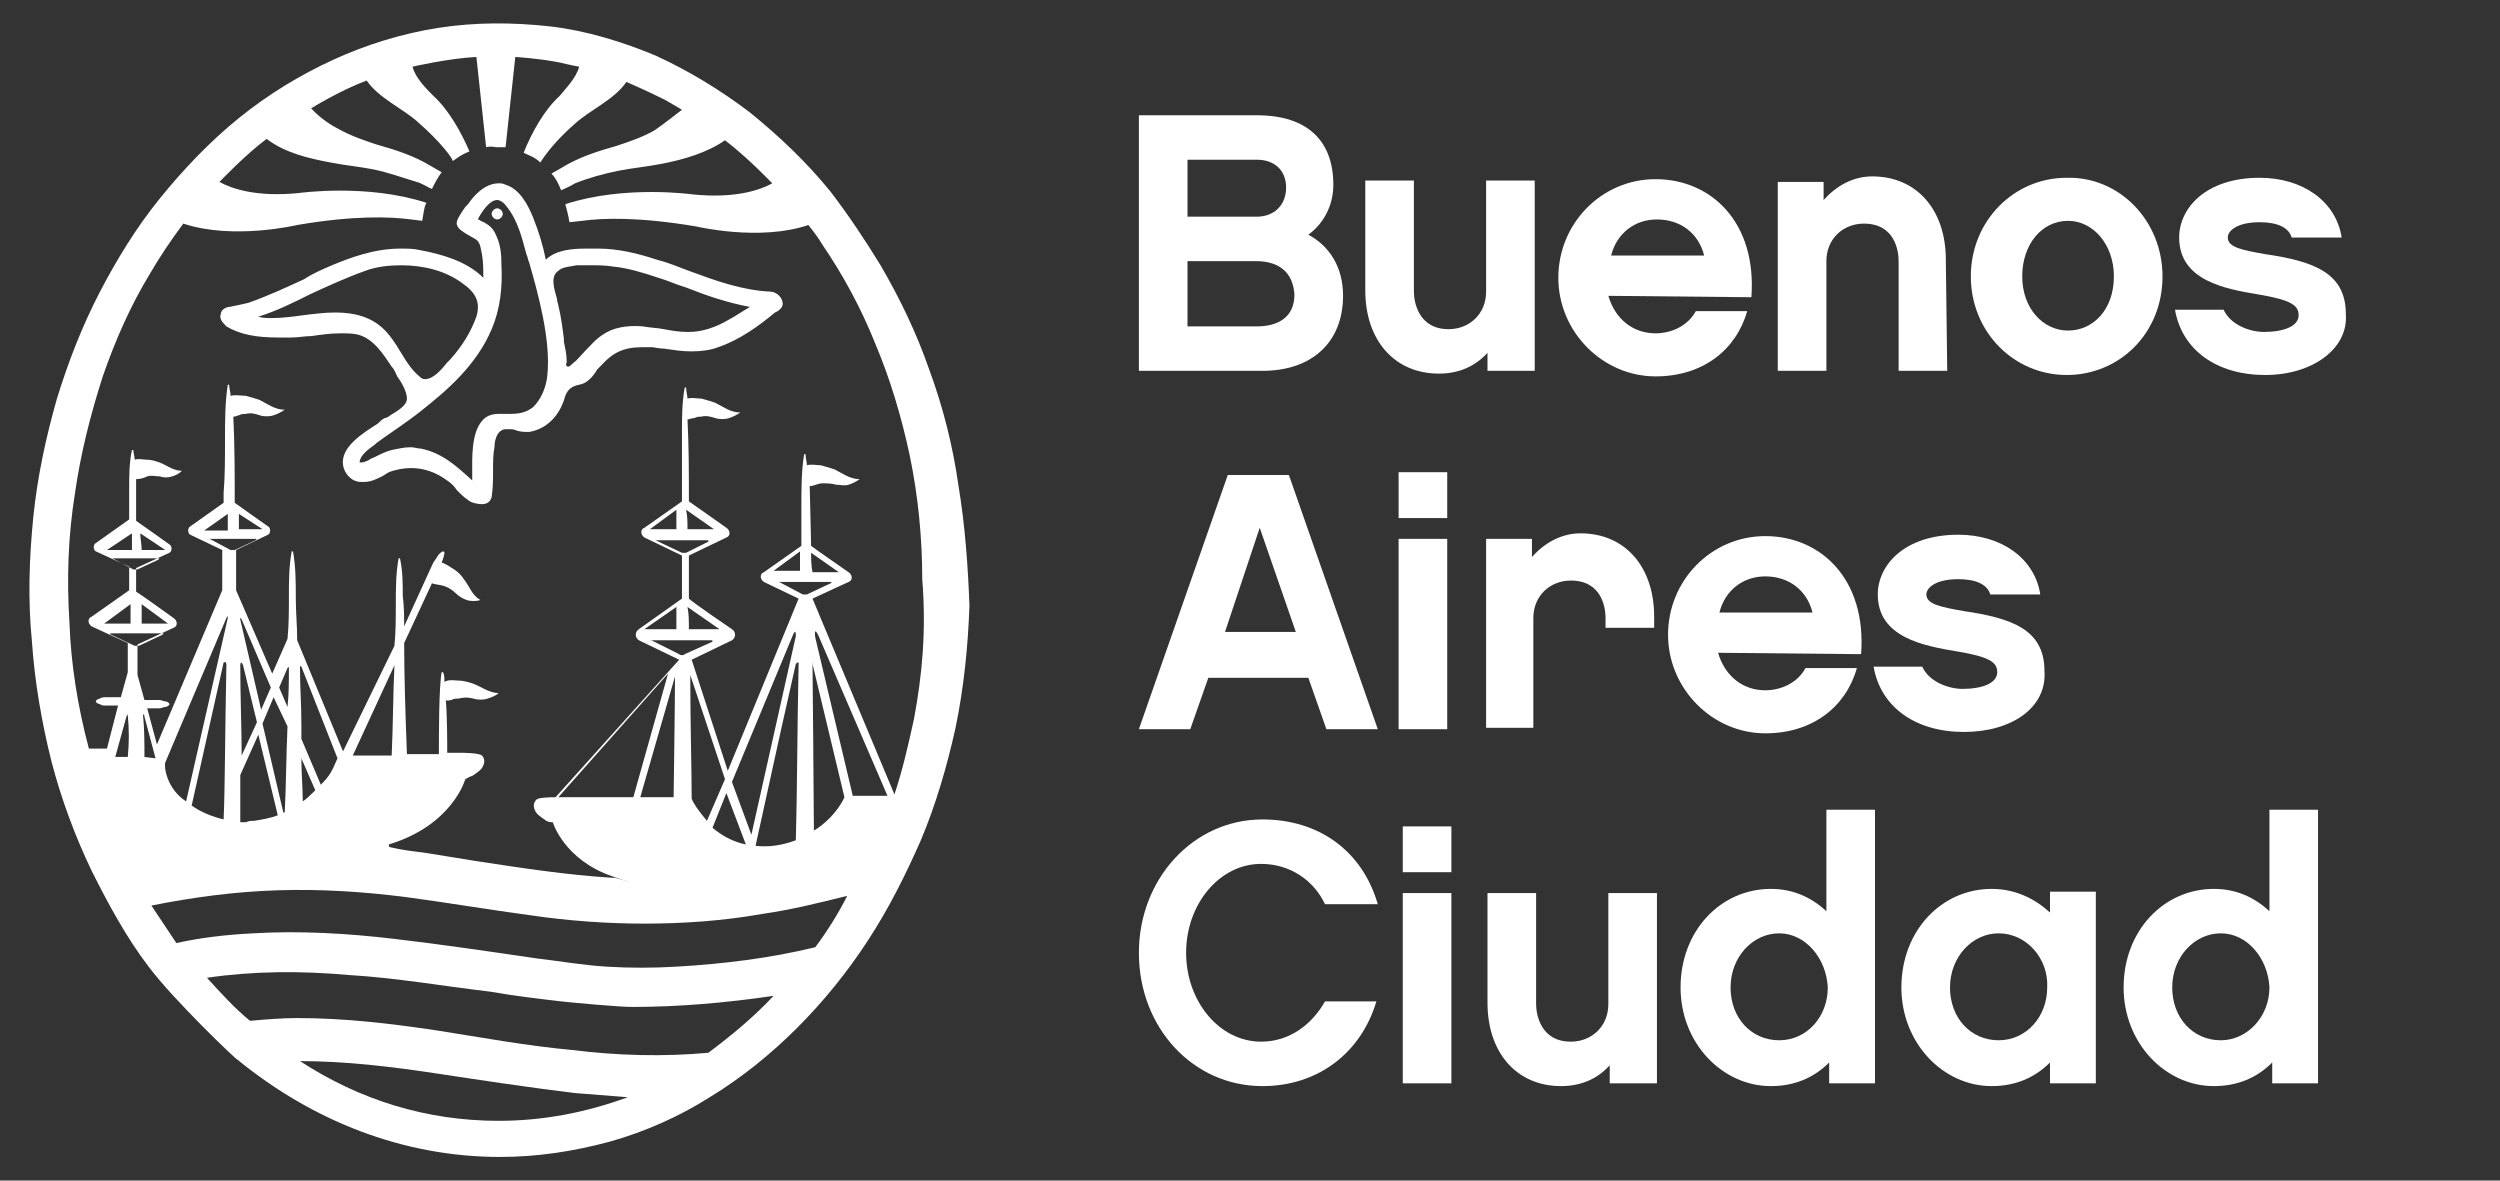<?xml version="1.0" encoding="utf-8"?>
<!-- Generator: Adobe Illustrator 27.6.1, SVG Export Plug-In . SVG Version: 6.00 Build 0)  -->
<svg version="1.1" id="Layer_1" xmlns="http://www.w3.org/2000/svg" xmlns:xlink="http://www.w3.org/1999/xlink" x="0px" y="0px"
	 viewBox="0 0 180 85" style="enable-background:new 0 0 180 85;" xml:space="preserve">
<rect x="0" y="0" width="180" height="85" fill="#333333" stroke="none"/>
<style type="text/css">
	.st0{fill:#FFFFFF;}
</style>
<g>
	<g>
		<path class="st0" d="M90.9,26.7H82V8.3h8.5c3.7,0,5.5,1.9,5.5,5c0,1.5-0.7,2.8-1.8,3.6c1.5,0.8,2.5,2.3,2.5,4.4
			C96.7,24.6,94.5,26.7,90.9,26.7z M85.5,11.5v4.1h5c1.2,0,2.1-0.8,2.1-2.1c0-1.2-0.8-2-2.1-2H85.5z M90.4,18.8h-4.9v4.7h5
			c1.3,0,2.7-0.5,2.7-2.3C93.1,19.7,92.2,18.8,90.4,18.8z"/>
		<path class="st0" d="M110.4,26.7h-3.3v-1.3c-0.9,1-2.1,1.5-3.5,1.5c-3.2,0-5.3-2.4-5.3-6v-7.9h3.5v8c0,0.7,0.3,2.7,2.5,2.7
			c1.5,0,2.7-1.1,2.7-2.7v-8h3.5V26.7z"/>
		<path class="st0" d="M115.8,21.3c0.5,1.7,1.8,2.7,3.4,2.7c1.1,0,2.3-0.5,2.9-1.6h3.7c-0.8,2.8-3.2,4.7-6.6,4.7c-3.8,0-7-3.2-7-7.1
			s3.1-7.1,7-7.1c4,0,7.3,3.1,6.9,8.5L115.8,21.3z M122.7,18.4c-0.4-1.6-1.7-2.6-3.4-2.6c-1.6,0-2.9,1-3.3,2.6H122.7z"/>
		<path class="st0" d="M140.2,26.7h-3.5v-7.9c0-0.8-0.3-2.7-2.5-2.7c-1.5,0-2.7,1.1-2.7,2.7v7.9h-3.5V13.1h3.3v1.3
			c0.9-1,2.1-1.7,3.5-1.7c3.2,0,5.3,2.4,5.3,6L140.2,26.7z"/>
		<path class="st0" d="M155.7,19.9c0,4.1-3.1,7.1-6.9,7.1c-3.8,0-6.9-3.1-6.9-7.1s3.1-7.1,6.9-7.1C152.6,12.7,155.7,15.9,155.7,19.9
			z M152.2,19.9c0-2.3-1.5-4-3.3-4c-1.9,0-3.3,1.7-3.3,4c0,2.3,1.5,3.9,3.3,3.9C150.7,23.8,152.2,22.3,152.2,19.9z"/>
		<path class="st0" d="M163.1,27c-3.5,0-6-1.8-6.5-4.7h3.5c0.5,1.1,1.9,1.6,2.9,1.6c1.4,0,2.5-0.4,2.5-1.2c0-0.7-0.5-1.1-2.9-1.5
			c-2.4-0.4-5.7-1-5.7-4.1c0-2.1,1.9-4.3,5.8-4.3c3.1,0,5.5,1.7,5.9,4.3h-3.6c-0.2-0.7-1-1.1-2.3-1.1c-1.6,0-2.3,0.6-2.3,1.1
			c0,0.7,1,0.9,2.7,1.2c3.4,0.5,5.8,1.3,5.8,4.3C169.1,25.1,166.5,27,163.1,27L163.1,27z"/>
	</g>
	<g>
		<path class="st0" d="M87,48.8l-1.3,3.7H82l6.4-18.3h4.4l6.4,18.3h-3.7l-1.3-3.7H87z M90.7,38l-2.5,7.5h5.1L90.7,38z"/>
		<path class="st0" d="M104.2,37.3h-3.5v-3.3h3.5V37.3z M104.2,52.5h-3.5V38.8h3.5V52.5z"/>
		<path class="st0" d="M119.1,45.2h-3.5v-0.7c0-0.8-0.3-2.7-2.5-2.7c-1.5,0-2.7,1.1-2.7,2.7v7.9H107V38.8h3.3v1.3
			c0.9-1,2.1-1.7,3.5-1.7c3.2,0,5.3,2.4,5.3,6L119.1,45.2z"/>
		<path class="st0" d="M123.7,47c0.5,1.7,1.8,2.7,3.4,2.7c1.1,0,2.3-0.5,2.9-1.6h3.7c-0.8,2.8-3.2,4.7-6.6,4.7c-3.8,0-7-3.2-7-7.1
			s3.1-7.1,7-7.1c4,0,7.3,3.1,6.9,8.5L123.7,47z M130.5,44.1c-0.4-1.6-1.7-2.6-3.4-2.6c-1.6,0-2.9,1-3.3,2.6H130.5z"/>
		<path class="st0" d="M141.4,52.7c-3.5,0-6-1.8-6.5-4.7h3.5c0.5,1.1,1.9,1.6,2.9,1.6c1.4,0,2.5-0.4,2.5-1.2c0-0.7-0.5-1.1-2.9-1.5
			s-5.7-1-5.7-4.1c0-2.1,1.9-4.3,5.8-4.3c3.1,0,5.5,1.7,5.9,4.3h-3.6c-0.2-0.7-1-1.1-2.3-1.1c-1.6,0-2.3,0.6-2.3,1.1
			c0,0.7,1,0.9,2.7,1.2c3.4,0.5,5.8,1.3,5.8,4.3C147.4,50.9,144.9,52.7,141.4,52.7L141.4,52.7z"/>
	</g>
	<g>
		<path class="st0" d="M90.9,78.2c-5,0-8.9-4.2-8.9-9.6c0-5.3,3.9-9.6,8.9-9.6c4.1,0,7.2,2.3,8.3,6.1h-3.8c-0.8-1.7-2.5-2.9-4.6-2.9
			c-3,0-5.4,2.9-5.4,6.4c0,3.5,2.4,6.4,5.4,6.4c2.1,0,3.7-1.3,4.6-2.9h3.7C98,75.8,94.9,78.2,90.9,78.2z"/>
		<path class="st0" d="M104.5,62.8H101v-3.3h3.5V62.8z M104.5,78H101V64.3h3.5V78z"/>
		<path class="st0" d="M119.2,78h-3.3v-1.3c-0.9,1-2.1,1.5-3.5,1.5c-3.2,0-5.3-2.4-5.3-6v-7.9h3.5v8c0,0.7,0.3,2.7,2.5,2.7
			c1.5,0,2.7-1.1,2.7-2.7v-8h3.5V78z"/>
		<path class="st0" d="M135,78h-3.3v-1.5c-1.1,1.1-2.5,1.7-4.2,1.7c-3.5,0-6.5-3.1-6.5-7.1c0-4.1,2.9-7.1,6.5-7.1
			c1.6,0,2.9,0.6,4,1.6v-7.3h3.5L135,78z M128.1,67.2c-1.9,0-3.5,1.7-3.5,3.9c0,2.2,1.5,3.8,3.5,3.8s3.5-1.7,3.5-3.8
			C131.5,69,130,67.2,128.1,67.2z"/>
		<path class="st0" d="M150.9,78h-3.3v-1.5c-1.1,1.1-2.5,1.7-4.2,1.7c-3.5,0-6.5-3.1-6.5-7.1c0-4.1,2.9-7.1,6.5-7.1
			c1.7,0,3.1,0.7,4.2,1.7v-1.5h3.3V78z M143.9,67.2c-1.9,0-3.5,1.7-3.5,3.9c0,2.2,1.5,3.8,3.5,3.8s3.5-1.7,3.5-3.8
			C147.5,69,145.9,67.2,143.9,67.2z"/>
		<path class="st0" d="M166.9,78h-3.3v-1.5c-1.1,1.1-2.5,1.7-4.2,1.7c-3.5,0-6.5-3.1-6.5-7.1c0-4.1,2.9-7.1,6.5-7.1
			c1.6,0,2.9,0.6,4,1.6v-7.3h3.5L166.9,78z M159.9,67.2c-1.9,0-3.5,1.7-3.5,3.9c0,2.2,1.5,3.8,3.5,3.8c1.9,0,3.5-1.7,3.5-3.8
			C163.3,69,161.8,67.2,159.9,67.2z"/>
	</g>
	<path class="st0" d="M35.8,15c-0.2,0-0.4,0.2-0.4,0.4s0.2,0.4,0.4,0.4s0.4-0.2,0.4-0.4S36,15,35.8,15"/>
	<path class="st0" d="M55.5,21c-2.1-0.1-4-0.8-5.9-1.5c-0.8-0.3-1.5-0.6-2.3-0.8c-1.5-0.5-2.9-0.8-4.2-0.8c-0.3,0-0.6,0-1,0
		c-0.9,0-2.1,0.1-2.8,0.8c-0.2-1-0.5-2-0.9-3s-1-2.1-2-2.4c-0.2-0.1-0.3-0.1-0.5-0.1c-1,0-1.8,0.9-2.2,1.5l-0.2,0.2
		c-0.4,0.6-0.7,1-0.6,1.3c0.1,0.3,0.4,0.5,1.3,1c0.4,0.2,0.4,0.7,0.5,1.1c0.1,0.6,0.1,1.1,0.1,1.7c-1.2-1.2-3-1.7-4.6-2
		c-0.4-0.1-0.9-0.1-1.4-0.1c-1.9,0-3.7,0.7-4.9,1.2c-0.7,0.3-1.4,0.6-2,1c-1.3,0.6-2.6,1.2-4,1.7c-0.4,0.1-0.9,0.2-1.4,0.3
		c-0.2,0-0.6,0.2-0.6,0.5c-0.1,0.3,0,0.5,0.4,0.9c1,0.6,2.2,0.8,3.7,0.8h1c0.5,0,0.9-0.1,1.4-0.1c0.7-0.1,1.4-0.2,2.1-0.2
		c0.5,0,0.9,0,1.3,0.1c1.1,0.3,1.8,1.4,2.4,2.3c0.2,0.2,0.3,0.5,0.4,0.7c0.3,0.4,0.7,1.1,0.7,1.6s-0.7,0.9-1.2,1.2
		c-0.1,0.1-0.3,0.2-0.4,0.2c-0.2,0.1-0.3,0.2-0.5,0.4c-1.1,0.7-2.7,1.7-2.5,3c0.1,0.6,0.6,1.2,1.3,1.2h0.2c0.5,0,0.9-0.2,1.3-0.4
		c0.2-0.1,0.3-0.2,0.5-0.3c0.5-0.2,1.1-0.3,1.6-0.3c0.9,0,1.8,0.3,2.6,0.9c0.3,0.2,0.5,0.4,0.7,0.7c0.3,0.3,0.5,0.5,0.8,0.7
		c0.2,0.2,0.7,0.3,1,0.3c0.4,0,0.6-0.2,0.7-0.5c0.1-0.7,0.1-1.3,0.1-2c0-0.5,0-1.1,0.1-1.6c0-0.3,0.1-1,0.5-1.2
		c0.1-0.1,0.3-0.1,0.5-0.1s0.4,0,0.6,0.1c0.3,0.1,0.6,0.1,0.9,0.1c1.2-0.2,2.2-1.1,2.6-2.6c0.2-0.5,0.5-0.7,1-0.8
		c0.6-0.1,1-0.6,1.3-1.1c0.1-0.1,0.2-0.2,0.3-0.3c0.8-0.9,1.6-1.3,2.9-1.3H47c0,0,0.5,0.1,0.8,0.1c0.7,0.1,1.3,0.2,2,0.2
		s1.4-0.1,1.9-0.3c1.5-0.5,2.9-1.5,4.1-2.5l0.2-0.1c0.4-0.3,0.4-0.5,0.3-0.8C56.1,21.1,55.6,21,55.5,21 M29,25.6
		c-0.3-0.5-0.6-1-1-1.5c-0.9-1.1-2.1-1.6-3.9-1.6c-0.7,0-1.5,0.1-2.3,0.2c-0.7,0.1-1.5,0.2-2.2,0.2c-0.4,0-0.7,0-1-0.1
		c1.3-0.4,2.5-1,3.7-1.6c1.3-0.6,2.6-1.2,4-1.7c0.8-0.3,1.7-0.4,2.6-0.4c1.6,0,3.2,0.4,4.4,1.3c1,0.7,1.3,1.4,1,2.4
		c-0.4,1.1-1,2.1-1.9,3.1c-0.1,0.1-0.1,0.1-0.2,0.2c-0.4,0.5-1,1.2-1.6,1.2c-0.2,0-0.3-0.1-0.4-0.2C29.7,26.7,29.3,26.1,29,25.6
		 M39.4,27.1c-0.1,0.9-0.5,1.7-1,2.2c-0.5,0.4-1,0.5-1.7,0.5h-0.4c-0.1,0-0.3,0-0.4,0c-0.4,0-0.8,0.1-1.1,0.4
		c-0.9,0.9-0.8,2.8-0.8,4v0.4l-0.1-0.1c-1.1-1-2.1-1.9-3.6-2.2c-0.2,0-0.5-0.1-0.7-0.1c-0.5,0-0.9,0.1-1.4,0.2
		c-0.4,0.1-0.8,0.3-1.2,0.5c-0.2,0.1-0.3,0.1-0.4,0.2c-0.2,0.1-0.4,0.2-0.6,0.2h-0.1c0,0,0,0,0-0.1c0.1-0.5,0.7-0.9,1.1-1.2l0.1-0.1
		c1.1-0.8,2.2-1.5,3.2-2.3c1.9-1.5,4-3.3,5.1-5.9c0.6-1.4,0.8-3,0.7-4.7v-0.1c0-0.7-0.1-1.4-0.4-2c-0.2-0.5-0.6-0.8-1.1-1
		c-0.1-0.1-0.2-0.1-0.2-0.1c0.2-0.4,0.8-1.4,1.4-1.4c0.2,0,0.5,0.2,0.7,0.5c0.8,1,1.1,2.3,1.4,3.4c0.1,0.2,0.1,0.4,0.2,0.6
		C38.7,21,39.7,24.5,39.4,27.1 M52.5,23c-1,0.6-2,0.9-2.9,0.9h-0.1c-0.6,0-1.2-0.1-1.7-0.2s-1-0.1-1.5-0.2c-1.2-0.1-2.2,0.1-2.9,0.6
		c-0.5,0.3-0.9,0.8-1.3,1.2c-0.3,0.3-0.5,0.6-0.9,0.9c-0.1,0.1-0.2,0.2-0.3,0.2s-0.2-0.1-0.1-0.3V26c0-0.5-0.1-0.9-0.2-1.4v-0.2
		c-0.1-0.8-0.2-1.6-0.4-2.4c0-0.1-0.1-0.3-0.1-0.5c-0.2-0.7-0.5-1.6,0.1-2c0.3-0.3,0.9-0.3,1.3-0.4h0.9h0.2c0.5,0,1,0,1.6,0.1
		c1,0.1,2,0.4,3.2,0.8c0.7,0.2,1.3,0.5,2,0.7c1.5,0.6,3,1.1,4.6,1.4C53.3,22.5,52.9,22.8,52.5,23"/>
	<path class="st0" d="M69,34.9c-0.4-2.8-1.1-5.6-2.1-8.3c-0.9-2.6-2.1-5.1-3.5-7.5c-1.1-1.8-2.3-3.6-3.6-5.3c-1.7-2.1-3.7-4-5.8-5.7
		c-2.1-1.6-4.4-3-6.8-4.1c-2.4-1-5-1.8-7.6-2.1c-2.7-0.3-5.4-0.3-8,0.1S26.4,3.2,24,4.3s-4.7,2.5-6.8,4.2s-4,3.7-5.7,5.8
		S8.4,18.7,7.2,21c-1.3,2.5-2.3,5.1-3.1,7.7c-0.8,2.8-1.4,5.6-1.7,8.5c-0.3,3-0.4,6-0.1,9C2.5,49.1,3,52,3.7,54.8
		c0.7,2.7,1.7,5.4,2.9,7.9c1.2,2.4,2.5,4.8,4.1,6.9c1.8,2.4,6.3,6.7,6.4,6.7c5.4,4.4,11.9,7,18.9,7c2.7,0,5.3-0.4,7.9-1.1
		c2.5-0.7,5-1.8,7.2-3.2c2.3-1.4,4.4-3.1,6.3-5s3.6-4,5.1-6.3c1.5-2.3,2.7-4.7,3.8-7.2c1.1-2.6,1.9-5.4,2.5-8.1
		c0.6-2.9,0.9-5.9,1-8.8C69.7,40.9,69.5,37.9,69,34.9 M9.2,54.5H8.3l0.8-2.9c0.1-0.2,0.1-0.2,0.1-0.1C9.3,52.5,9.3,53.5,9.2,54.5
		 M9.7,46.5L8,45.7c-0.1,0-0.1-0.1,0-0.1h3.7c0.1,0,0.1,0,0,0.1L10,46.5C9.9,46.5,9.8,46.5,9.7,46.5 M7.5,44.9l1.9-1.4v1.4H7.5z
		 M8.1,40.2h3.3c0.1,0,0.1,0,0,0.1L9.9,41c-0.1,0-0.2,0-0.3,0L8.1,40.2C8,40.3,8,40.2,8.1,40.2 M7.7,39.6l1.8-1.2v1.2H7.7z
		 M10.1,38.4l1.8,1.2h-1.7C10.2,39.2,10.1,38.8,10.1,38.4 M10.2,43.5l1.9,1.4h-1.9C10.2,44.4,10.2,43.9,10.2,43.5 M10.4,54.5
		c0-1,0-2-0.1-3c0-0.1,0.1-0.1,0.1,0.1l0.8,3L10.4,54.5z M35.9,80.7c-5.2,0-10-1.5-14.3-4.3c3.3,0,6.6,0.4,9.9,0.9s6.6,1,9.9,1.4
		c1.3,0.1,2.6,0.2,3.8,0.3C42.2,80.1,39.1,80.7,35.9,80.7 M51,75.8c-3.3,0.3-6.6,0.2-9.8-0.2c-3.3-0.3-6.5-0.9-9.7-1.4
		c-3.3-0.5-6.7-0.9-10.1-0.9c-1.1,0-2.3,0.1-3.4,0.2c-1.1-0.9-2.1-2-3.1-3.1c3.4-0.5,6.8-0.5,10.2-0.2c3.4,0.2,6.8,0.8,10.2,1.2
		c1.7,0.3,3.4,0.5,5.1,0.7c0.9,0.1,4.2,0.4,5.1,0.4c3.4,0,6.8-0.3,10.2-0.8C54.2,73.3,52.6,74.6,51,75.8 M58.7,68.2
		c-3.3,0.8-6.6,1.2-10,1.4c-1.7,0.1-3.4,0.1-5,0c-1.7-0.1-3.4-0.4-5.1-0.6c-3.4-0.5-6.8-1-10.2-1.4s-6.8-0.6-10.2-0.4
		c-1.9,0.1-3.7,0.3-5.5,0.7c-0.6-0.9-1.2-1.8-1.8-2.7c3-0.6,6-1,9.1-1.1s6.2,0.1,9.3,0.5c3,0.4,5.9,0.9,8.9,1.3
		c2.7,0.4,5.5,0.6,8.2,0.6c2.8,0,5.7-0.2,8.5-0.7C57,65.5,59,65,61,64.5C60.4,65.7,59.6,67,58.7,68.2 M13.4,57.7
		c-1.4-0.9-1.6-2.5-1.5-2.8l4.4-10.4c0.1-0.2,0.1-0.1,0.1,0L13.4,57.7z M16.3,47.9c-0.1,4.7-0.1,9-0.2,11.1c-0.8-0.2-1.6-0.5-2.3-1
		l2.3-10.3C16.3,47.6,16.3,47.8,16.3,47.9 M15.1,38.8h3.3c0.1,0,0.1,0,0,0.1l-1.5,0.7c-0.1,0-0.2,0-0.3,0L15.1,38.8
		C15,38.9,15,38.8,15.1,38.8 M14.7,38.2l1.7-1.2v1.2H14.7z M17.2,37l1.7,1.1h-1.7C17.2,37.8,17.2,37.4,17.2,37 M20.7,52.3
		c-0.1,2.2-0.1,4.4-0.2,6.2c0,0,0,0-0.1,0l-1.5-6.4l0.8-1.9L20.7,52.3z M20.1,49.5l0.6-1.4c0.1-0.1,0.1-0.1,0.1,0
		c0,0.9,0,1.9-0.1,2.8L20.1,49.5z M18.6,52.9l1.4,5.8c-0.5,0.2-1.1,0.3-1.7,0.4c-0.2,0-0.4,0-0.6,0.1c-0.1,0-0.2,0-0.4,0
		c0-0.8,0-2,0-3.4L18.6,52.9z M17.4,54.4c0-1.9-0.1-4.2-0.1-6.5c0-0.2,0.1-0.3,0.2,0l1,4.1L17.4,54.4z M18.8,51.1l-1.5-6.5
		c0-0.1,0-0.2,0.1,0l2.1,4.9L18.8,51.1z M21.7,53.2v-1c0-1.7-0.1-2.5-0.1-4.1c0-0.1,0-0.2,0.1-0.1l2.6,6.6c-0.4,0.9-0.5,1.2-1.2,1.9
		L21.7,53.2z M22.7,56.9c-0.3,0.3-0.6,0.6-0.9,0.8c0-0.9-0.1-2-0.1-3.1L22.7,56.9z M25.4,54.4l3-6.5c-0.1,1.9-0.1,4.5-0.2,6.5H27
		C26.6,54.4,25.8,54.4,25.4,54.4 M46.9,46.1h4.3c0.1,0,0.1,0,0.1,0.1l-2,0.9c-0.1,0.1-0.3,0.1-0.4,0L46.9,46.1
		C46.8,46.2,46.8,46.1,46.9,46.1 M46.4,45.3l2.3-1.6v1.6H46.4z M47.2,38.9C47.2,38.9,47.3,38.9,47.2,38.9h3.7H51V39l-1.6,0.8
		c-0.1,0-0.2,0-0.3,0L47.2,38.9z M46.8,38.1l1.9-1.4v1.4H46.8z M49.4,36.7l2,1.4h-1.9C49.5,37.6,49.5,37.2,49.4,36.7 M49.5,43.7
		l2.3,1.6h-2.2C49.6,44.7,49.6,44.2,49.5,43.7 M56.1,41.9h3.7c0.1,0,0.1,0,0,0.1l-1.7,0.8c-0.1,0-0.2,0-0.3,0L56.1,41.9
		C56,41.9,56,41.9,56.1,41.9 M55.7,41.1l1.9-1.4v1.4H55.7z M58.4,39.8l2,1.4h-1.9C58.4,40.7,58.4,40.2,58.4,39.8 M57.5,47.8
		c-0.1,4.5-0.1,9.3-0.2,12.7c-1.1,0.4-2,0.5-2.9,0.4l1.8-8.2l1.1-4.9C57.4,47.7,57.5,47.6,57.5,47.8 M57.3,45.8l-3.2,14.3l-1.4-3.8
		l4.4-10.6C57.2,45.5,57.3,45.3,57.3,45.8 M53.7,60.8c-1-0.2-1.8-0.7-2.4-1.2l1-2.5L53.7,60.8z M50.9,59.1c-0.6-0.7-1-1.3-1.1-1.6
		c0-2.2-0.1-5.4-0.1-8.9l2.5,7.5L50.9,59.1z M45.6,57.4h-5.4l7.9-8.9L45.6,57.4z M48.6,48.7c0,2-0.1,8.5-0.1,8.7h-2.4L48.6,48.7z
		 M58.5,47.8C58.5,47.7,58.6,47.7,58.5,47.8l2.3,9.6c-0.5,1.1-1.5,2-2.2,2.4C58.6,58.1,58.5,47.8,58.5,47.8 M61.4,57.3l-2.7-11.4
		c-0.1-0.7,0.1-0.4,0.2-0.2l5,11.6H61.4z M65.8,51.8c-0.4,1.8-0.8,3.6-1.4,5.4l-5.9-14.1l2.6-1.2c0.3-0.1,0.3-0.5,0-0.7
		c0,0-2.6-1.8-2.7-1.9L58.3,35c0.3,0,0.6-0.2,0.9-0.2c0.3,0,0.7,0,1,0.1c0.3,0,0.6,0.1,0.9,0s0.5-0.2,0.8-0.4
		c-0.7,0-1.2-0.4-1.8-0.7c-0.3-0.1-0.6-0.2-1-0.3c-0.3,0-0.7-0.1-1,0c0-0.2-0.1-0.5-0.1-0.8h-0.1c-0.2,1.2-0.2,2.5-0.2,3.7v2.5v0.4
		L55,41.2c-0.3,0.1-0.3,0.5,0,0.7l2.5,1.2l-5.1,12.4l-2.6-8l2.9-1.4c0.3-0.2,0.3-0.6,0-0.8c0,0-2.8-1.9-3.1-2.2c0-1,0-2.1,0-3.1
		l2.7-1.3c0.3-0.1,0.3-0.5,0-0.7c0,0-2.4-1.7-2.7-1.9c0-2,0-3.9-0.1-5.9c0.1,0,0.3-0.1,0.5-0.1c0.2-0.1,0.3-0.1,0.5-0.1
		c0.3-0.1,0.7,0,1,0.1s0.7,0.1,1,0s0.5-0.2,0.8-0.4c-0.7,0-1.2-0.4-1.8-0.7c-0.3-0.1-0.6-0.2-1-0.3c-0.3,0-0.7-0.1-1,0
		c0-0.2-0.1-0.5-0.1-0.8h-0.1c-0.2,1.1-0.2,2.2-0.2,3.3v3v1.9L46.4,38c-0.3,0.1-0.3,0.5,0,0.7l2.7,1.3v3.1L46,45.3
		c-0.3,0.2-0.3,0.6,0,0.8l2.9,1.4L40,57.4c-0.2,0-1.3,0-1.4,0.2c-0.2,0.2-0.2,0.5-0.1,0.7c0.1,0.3,0.4,0.5,0.7,0.7
		c0.1,0.1,0.3,0.2,0.5,0.2h0.1c0,0,0.8,2.7,4.3,3.9c3.5,1.2,0.1,0,0.1,0.1h-0.1c-3.3-0.2-6.5-0.7-9.8-1.2c-1.2-0.2-2.5-0.4-3.7-0.6
		c-0.8-0.1-1.7-0.2-2.5-0.4C28,61,28,60.9,28,60.9s0,0,0-0.1c4.6-1.4,5.5-4.7,5.5-4.7c0.1,0,0.1-0.1,0.2-0.1
		c0.1-0.1,0.3-0.1,0.4-0.2c0.3-0.2,0.6-0.4,0.7-0.7c0.1-0.2,0.1-0.5-0.1-0.7s-1.5-0.2-1.5-0.2h-1c0-0.7,0-2.6-0.1-3.8
		c0.1,0.1,0.3,0,0.4,0c0.2-0.1,0.3-0.1,0.5-0.1c0.4-0.1,0.7-0.1,1.1,0c0.3,0.1,0.7,0.1,1,0s0.6-0.2,0.8-0.4c-0.7,0-1.3-0.5-1.9-0.7
		c-0.3-0.1-0.7-0.2-1-0.2s-0.7-0.1-1,0.1c0-0.3,0-0.5-0.1-0.7h-0.1c-0.2,1-0.2,4.6-0.2,5.9h-2.3c-0.1-2.5-0.2-5.8-0.2-8l2-4.3
		c0.3,0.1,0.6,0.1,0.9,0.2c0.3,0.1,0.6,0.3,0.8,0.5s0.5,0.4,0.8,0.5s0.7,0.1,1,0c-0.6-0.3-0.8-1-1.2-1.5c-0.2-0.3-0.4-0.5-0.7-0.7
		s-0.6-0.4-0.9-0.5c0.1-0.2,0.2-0.6,0.2-0.7c0,0,0-0.1-0.1-0.1c-0.1,0-0.1,0.1-0.2,0.1c-0.2,0.2-0.4,0.6-0.5,0.7l-2.1,4.6
		c0-0.7,0-1.4-0.1-2.2c0-0.9,0-1.8-0.2-2.7h-0.1c-0.2,1.1-0.2,2.2-0.2,3.3c0,1,0,2-0.1,3l-3.7,7.6l-3.3-8c0-1-0.1-2-0.1-3
		c0-1.1,0-2.3-0.2-3.4H21c-0.2,1.1-0.2,2.2-0.2,3.3c0,1,0,2-0.1,3l-1.1,2.5l-2.6-6c0-1,0-2,0-2.9l2.3-1.1c0.2-0.1,0.2-0.5,0-0.6
		c0,0-2-1.4-2.4-1.7c0-2,0-4.1-0.1-6.2c0.2,0,0.3-0.1,0.4-0.1c0.2-0.1,0.3-0.1,0.5-0.1c0.4-0.1,0.7,0,1,0.1s0.7,0.1,1,0
		s0.5-0.2,0.8-0.4c-0.7,0-1.2-0.4-1.8-0.7c-0.3-0.1-0.6-0.2-1-0.3c-0.3,0-0.7-0.1-1.1,0c0-0.3-0.1-0.5-0.1-0.8h-0.1
		c-0.2,1.3-0.2,2.6-0.2,4c0,1.3,0,2.6-0.1,3.8v0.7l-2.4,1.7c-0.2,0.1-0.2,0.5,0,0.6l2.3,1.1v2.9l-4.7,11.1L10.6,51h0.6h0.3
		c0.1,0,0.3-0.1,0.4-0.1s0.3-0.1,0.3-0.2s-0.2-0.2-0.3-0.2s-0.3-0.1-0.4-0.1h-1.1l-0.5-1.8c0-0.7,0-1.5,0-2.2l2.6-1.2
		c0.3-0.1,0.3-0.5,0-0.7c0,0-2.5-1.8-2.7-1.9c0-0.5,0-1.2,0-1.7l2.4-1.1c0.2-0.1,0.2-0.5,0-0.6c0,0-2.1-1.5-2.4-1.7c0-1.7,0-2.9,0-3
		c0.3,0,0.6-0.1,0.8-0.2c0.3-0.1,0.6,0,0.9,0c0.3,0.1,0.6,0.1,0.9,0s0.5-0.2,0.7-0.4c-0.6,0-1.1-0.4-1.6-0.6
		c-0.3-0.1-0.6-0.2-0.9-0.2s-0.6-0.1-0.9,0c0-0.2-0.1-0.5-0.1-0.7H9.5c-0.2,0.9-0.2,1.9-0.2,2.8v2.2l-2.4,1.7
		c-0.2,0.1-0.2,0.5,0,0.6l2.4,1.1v1.7l-2.7,1.9c-0.3,0.1-0.3,0.5,0,0.7l2.6,1.2v2.1l-0.5,1.8H7.6c-0.1,0-0.3,0-0.4,0.1
		c-0.1,0-0.3,0.1-0.3,0.2s0.2,0.2,0.3,0.2c0.1,0.1,0.3,0.1,0.4,0.1h0.3h0.6l-0.8,3.1H6.4c-0.8-3-1.3-6.1-1.4-9.1
		c-0.2-3.1-0.1-6.2,0.4-9.3c0.4-2.8,1.1-5.6,2-8.4c0.9-2.6,2-5.1,3.4-7.4c0.7-1.2,1.5-2.4,2.4-3.6c3.6,1.2,8.2,0.1,8.2,0.1
		c4.1-0.7,6.7-0.6,8.2-0.4l0.8,0.1c0.1-0.5,0.1-0.9,0.3-1.3c-4.3-1.4-9.2-0.7-9.2-0.7c-3,0.3-4.8-0.3-5.7-0.8c0,0,1.9-2,3.4-3.1
		c1.3,1,3,1.4,4.6,1.7c1,0.2,2.1,0.3,3.1,0.5c1,0.2,2.1,0.6,3.1,0.9c0.4,0.1,0.8,0.4,1.1,0.5c0.2-0.4,0.4-0.8,0.7-1.2L31.1,12
		c-1.3-0.8-2.6-1.2-4-1.6c-0.9-0.3-1.8-0.6-2.7-1.1c-1.2-0.6-1.9-1.4-2-1.5c0,0,2.1-1.3,4-2c0.9,1.3,2.6,2,3.7,3
		c1.6,1.4,2.5,2.6,2.5,2.8c0.4-0.3,0.7-0.5,1.2-0.7c-0.6-1.4-1.5-3-2.6-4c-0.5-0.5-1.3-1.3-1.5-2.1c0,0,2.6-0.6,4.6-0.7l0.7,6.5
		c0.3-0.1,0.7,0,0.7,0s0.3,0,0.7,0l0.7-6.5c0,0,1.7,0.1,3.2,0.4c0.8,0.2,1.4,0.3,1.4,0.3c-0.2,0.8-1,1.6-1.4,2.1
		c-1.1,1-2,2.6-2.6,4.1c0.4,0.2,0.8,0.3,1.2,0.7c0.7-1.1,1.7-2.1,2.5-2.8c1.1-1,2.8-1.7,3.7-3c0.2,0.1,1.2,0.5,2.8,1.3l1.2,0.7
		c0,0-1.4,1.1-2,1.5c-0.9,0.5-1.8,0.8-2.7,1.1c-1.4,0.4-2.7,0.8-4,1.6l-0.7,0.4c0.3,0.3,0.5,0.7,0.7,1.2c0.2-0.1,0.7-0.3,1-0.5
		c1-0.4,2.1-0.7,3.1-0.9s2.1-0.3,3.1-0.5c1.6-0.3,3.3-0.8,4.6-1.7c1.7,1.3,3.4,3.1,3.4,3.1c-0.9,0.5-2.7,1.1-5.7,0.8
		c0,0-4.9-0.7-9.2,0.7c0.1,0.4,0.2,0.7,0.3,1.3l0.9-0.1c1.5-0.2,4-0.3,8.2,0.4c0,0,4.6,1.1,8.1-0.1c0.4,0.5,0.7,0.9,1,1.4
		c1.5,2.2,2.8,4.6,3.8,7.1c1.1,2.6,1.9,5.3,2.5,8.1c0.6,2.9,0.9,5.9,0.9,8.9C66.7,45.4,66.4,48.6,65.8,51.8"/>
</g>
</svg>
